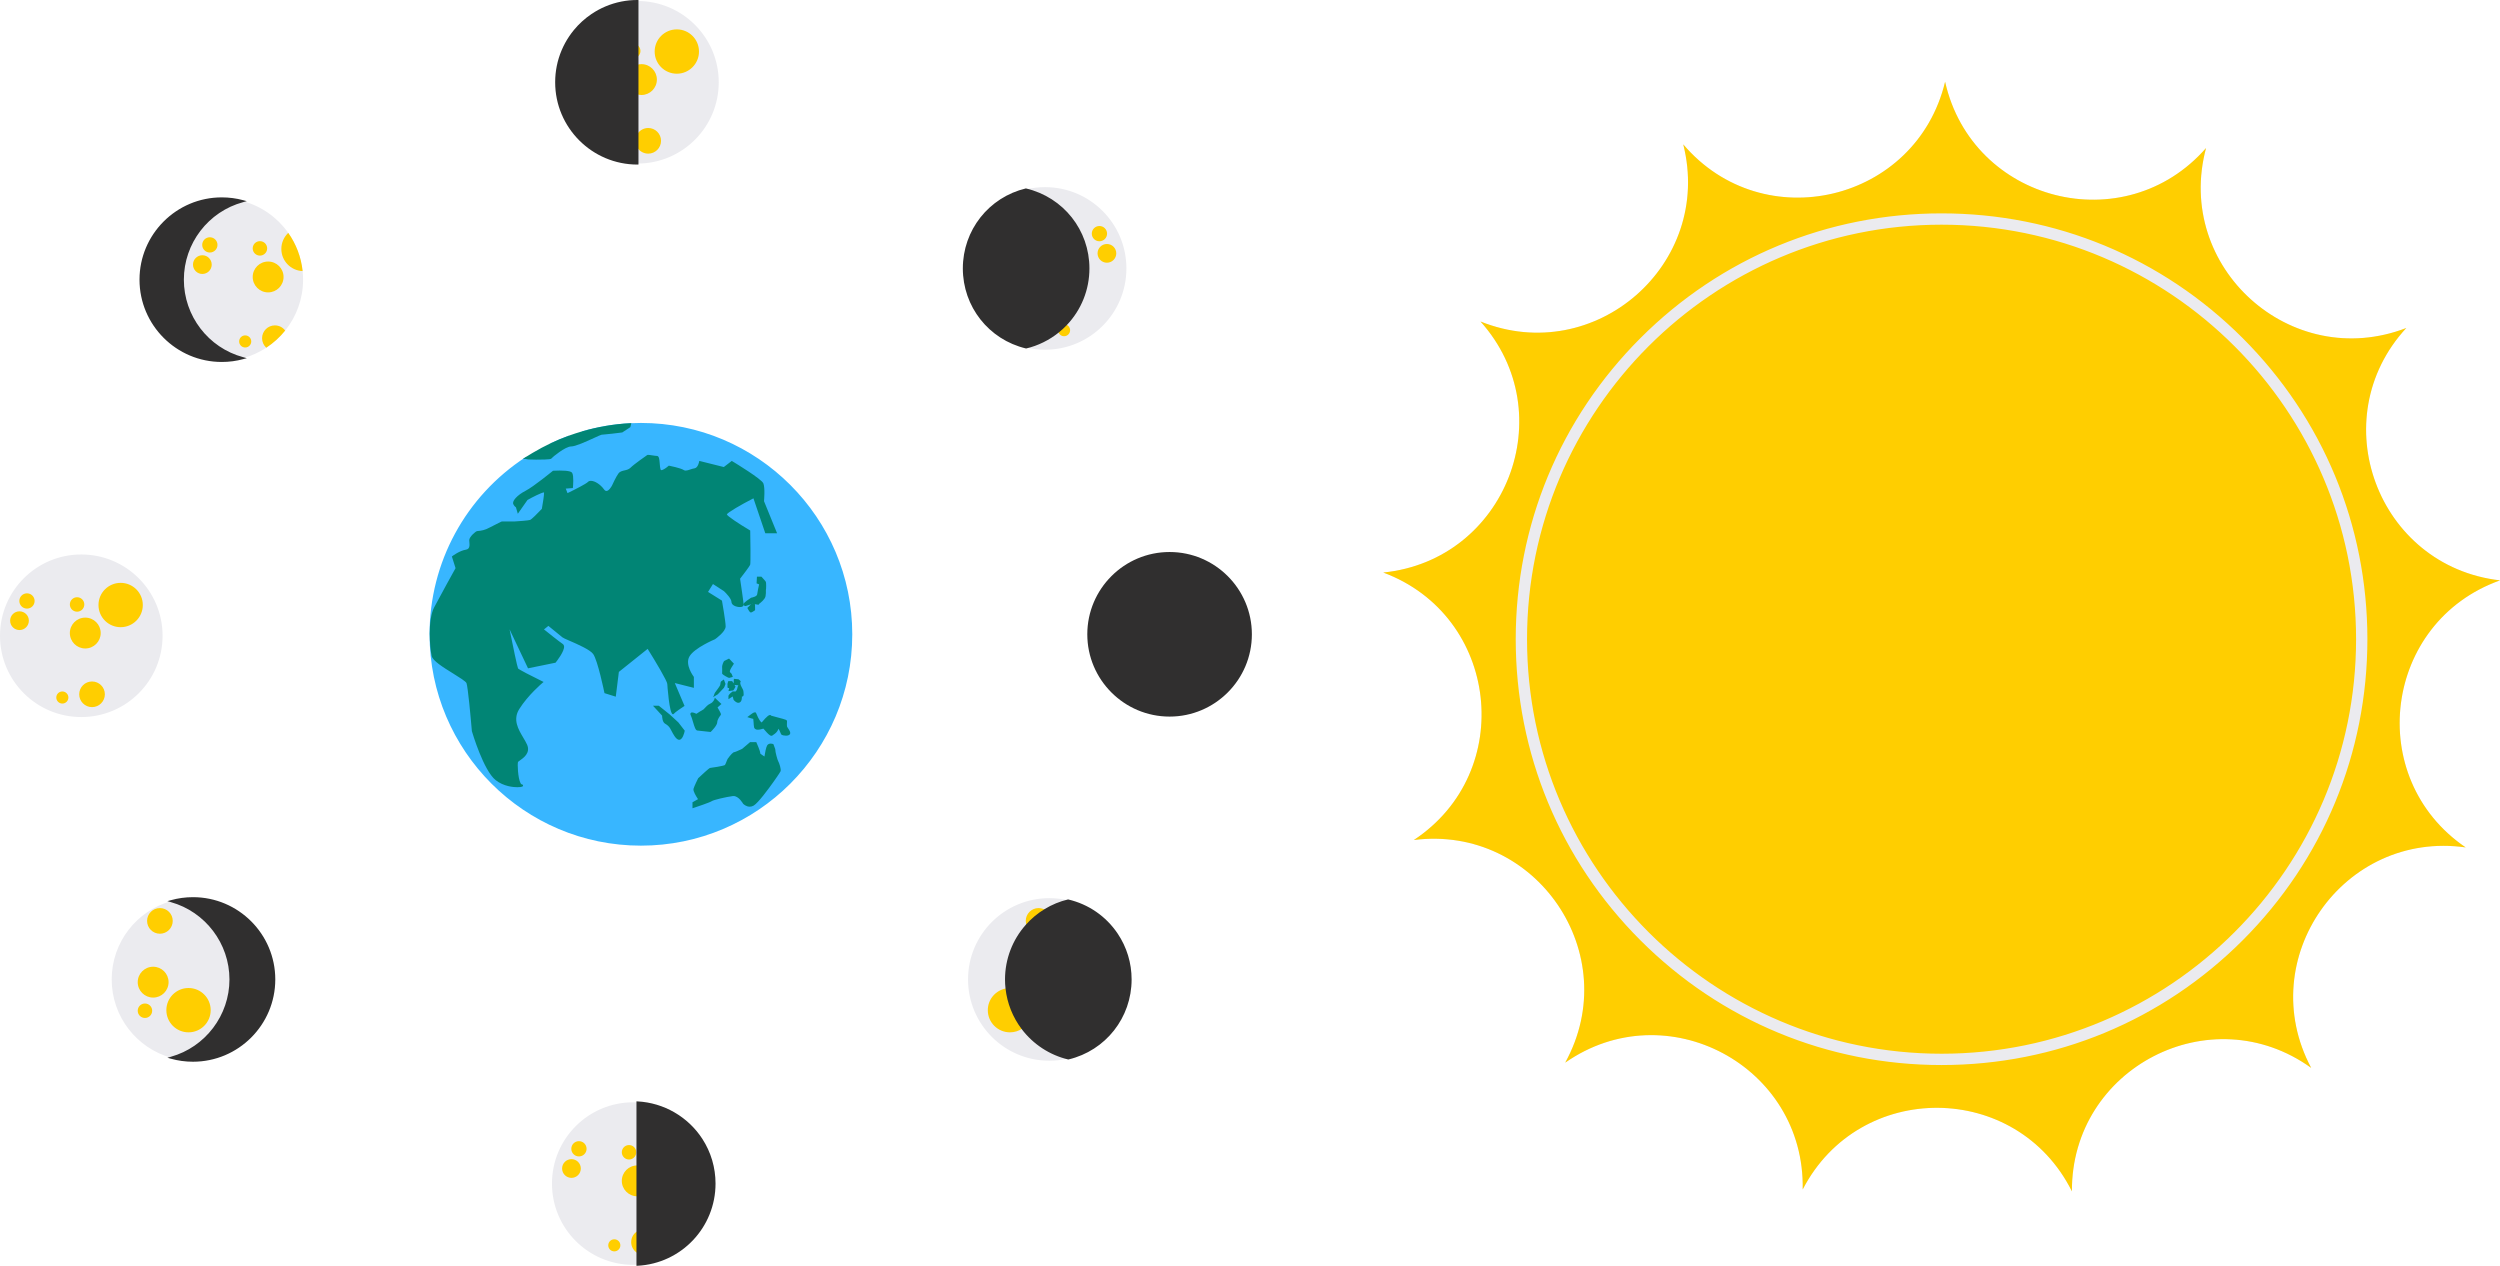 <?xml version="1.0" encoding="UTF-8" standalone="no"?><svg xmlns="http://www.w3.org/2000/svg" xmlns:xlink="http://www.w3.org/1999/xlink" fill="#000000" height="253.2" preserveAspectRatio="xMidYMid meet" version="1" viewBox="0.0 -0.2 500.0 253.2" width="500" zoomAndPan="magnify"><g id="change1_1"><path d="M54.855,195.687c0,8.981-7.28,16.258-16.258,16.258c-1.519,0-2.989-0.207-4.382-0.599 c-6.851-1.914-11.876-8.198-11.876-15.659c0-7.459,5.025-13.746,11.876-15.656c1.394-0.392,2.863-0.599,4.382-0.599 C47.575,179.432,54.855,186.709,54.855,195.687z M500,115.876c-24.543-2.827-35.492-32.322-18.74-50.479v-0 c-23.045,8.902-46.447-12.126-40.052-35.988c-16.269,18.592-46.762,10.848-52.189-13.253v-0l-0,0 c-5.765,24.023-36.364,31.337-52.37,12.518h-0c6.059,23.95-17.636,44.647-40.554,35.422 c16.496,18.391,5.133,47.729-19.447,50.211c23.153,8.618,26.726,39.876,6.115,53.497 c24.506-3.128,42.196,22.889,30.276,44.528v0c20.245-14.159,47.999,0.658,47.501,25.358 c11.347-21.945,42.807-21.724,53.844,0.378c-0.152-24.704,27.808-39.129,47.852-24.688h0 c-11.615-21.804,6.439-47.57,30.898-44.098C472.717,155.373,476.728,124.168,500,115.876z M111.319,17.918 c-0.056-0.547-0.084-1.101-0.084-1.663v-0c0-2.244,0.455-4.383,1.278-6.327 c0.206-0.486,0.434-0.96,0.684-1.421c0.5-0.921,1.088-1.789,1.75-2.592c0.994-1.204,2.158-2.263,3.455-3.139 c0.865-0.584,1.789-1.087,2.762-1.499C123.109,0.455,125.248,0,127.493,0c8.978,0,16.255,7.277,16.255,16.255 c0,8.981-7.278,16.258-16.255,16.258c-0.545,0-1.082-0.029-1.613-0.081c-0.177-0.018-0.349-0.052-0.525-0.075 c-0.35-0.046-0.7-0.091-1.043-0.159c-0.205-0.041-0.403-0.097-0.605-0.146 c-0.305-0.073-0.611-0.144-0.91-0.234c-0.211-0.064-0.415-0.141-0.623-0.213 c-0.28-0.097-0.56-0.193-0.833-0.305c-0.208-0.085-0.41-0.182-0.615-0.276 c-0.261-0.12-0.521-0.24-0.774-0.373c-0.201-0.106-0.397-0.22-0.593-0.334c-0.244-0.141-0.485-0.284-0.721-0.438 c-0.192-0.125-0.378-0.256-0.563-0.388c-0.227-0.162-0.451-0.327-0.669-0.5c-0.179-0.142-0.353-0.288-0.526-0.437 c-0.21-0.182-0.415-0.368-0.616-0.56c-0.165-0.158-0.327-0.318-0.485-0.482c-0.193-0.2-0.378-0.406-0.56-0.616 c-0.149-0.172-0.297-0.344-0.439-0.522c-0.175-0.219-0.34-0.445-0.503-0.673c-0.132-0.184-0.264-0.366-0.388-0.556 c-0.156-0.238-0.3-0.484-0.444-0.73c-0.112-0.193-0.227-0.383-0.331-0.58c-0.137-0.26-0.26-0.527-0.383-0.795 c-0.09-0.197-0.186-0.39-0.269-0.591c-0.118-0.286-0.218-0.581-0.32-0.875 c-0.057-0.163-0.126-0.32-0.178-0.486c0.051,0.165,0.121,0.322,0.178,0.485c-0.067-0.193-0.142-0.381-0.201-0.577 c0.009,0.03,0.014,0.062,0.024,0.092c-0.009-0.03-0.015-0.062-0.024-0.092c-0.101-0.331-0.18-0.671-0.26-1.011 c-0.04-0.169-0.09-0.333-0.124-0.503C111.454,18.97,111.373,18.448,111.319,17.918z M114.277,25.702 c-0.131-0.183-0.263-0.366-0.387-0.554C114.014,25.337,114.146,25.519,114.277,25.702z M116.265,27.996 c-0.164-0.157-0.326-0.317-0.484-0.481C115.939,27.679,116.1,27.839,116.265,27.996z M117.407,28.993 c-0.178-0.141-0.352-0.287-0.524-0.435C117.054,28.706,117.228,28.852,117.407,28.993z M119.951,30.652 c-0.2-0.105-0.394-0.219-0.589-0.331C119.558,30.434,119.752,30.547,119.951,30.652z M122.795,31.818 c-0.209-0.063-0.411-0.14-0.616-0.211C122.384,31.679,122.586,31.755,122.795,31.818z M124.31,32.198 c-0.202-0.04-0.398-0.096-0.597-0.143C123.913,32.102,124.109,32.158,124.31,32.198z M125.879,32.432 c-0.173-0.017-0.34-0.051-0.511-0.073C125.539,32.382,125.706,32.415,125.879,32.432z M120.731,31.027 c0.202,0.093,0.403,0.189,0.609,0.273C121.133,31.216,120.933,31.12,120.731,31.027z M118.078,29.495 c0.185,0.132,0.37,0.262,0.56,0.386C118.448,29.757,118.263,29.627,118.078,29.495z M114.781,26.376 c0.142,0.178,0.289,0.349,0.438,0.521C115.07,26.726,114.923,26.554,114.781,26.376z M113.116,23.837 c0.104,0.197,0.218,0.387,0.33,0.579C113.334,24.224,113.22,24.034,113.116,23.837z M112.464,22.452 c0.083,0.2,0.178,0.393,0.268,0.589C112.642,22.845,112.546,22.652,112.464,22.452z M111.558,19.485 c0.034,0.17,0.085,0.334,0.124,0.502C111.642,19.818,111.592,19.655,111.558,19.485z M32.515,126.952 c0-8.979-7.279-16.258-16.258-16.258C7.279,110.695,0,117.973,0,126.952s7.279,16.258,16.258,16.258 C25.236,143.21,32.515,135.931,32.515,126.952z M233.917,110.402c-8.979,0-16.258,7.279-16.258,16.258 s7.279,16.258,16.258,16.258s16.258-7.279,16.258-16.258S242.896,110.402,233.917,110.402z M127.493,220.28v0 c-0.278-0.015-0.561-0.021-0.844-0.021c-8.978,0-16.255,7.277-16.255,16.255c0,8.981,7.277,16.258,16.255,16.258 c0.283,0,0.567-0.006,0.844-0.021c8.589-0.441,15.414-7.54,15.414-16.238c0-3.26-0.96-6.297-2.612-8.841 C137.541,223.433,132.862,220.556,127.493,220.28z M205.225,69.295c1.218,0.292,2.489,0.447,3.798,0.447 c8.981,0,16.258-7.277,16.258-16.258c0-8.978-7.277-16.255-16.258-16.255c-1.309,0-2.58,0.155-3.798,0.447 c-7.146,1.709-12.457,8.139-12.457,15.808C192.767,61.156,198.079,67.586,205.225,69.295z M60.525,54.015 c-0.298-2.825-1.318-5.434-2.875-7.64l-0,0c-2.156-3.059-5.343-5.341-9.057-6.34 c-1.35-0.365-2.77-0.558-4.236-0.558c-8.978,0-16.255,7.28-16.255,16.258S35.379,71.994,44.357,71.994 c1.467,0,2.886-0.193,4.236-0.558c1.677-0.45,3.246-1.163,4.663-2.095c1.435-0.938,2.711-2.098,3.78-3.43 c2.241-2.787,3.579-6.325,3.579-10.176c0-0.582-0.029-1.154-0.09-1.721C60.525,54.015,60.525,54.015,60.525,54.015 z M213.664,179.879c-0,0-0,0-0,0c-1.218-0.292-2.489-0.447-3.798-0.447 c-8.978,0-16.258,7.277-16.258,16.255c0,8.981,7.28,16.258,16.258,16.258c1.309,0,2.58-0.155,3.798-0.447 c7.146-1.709,12.46-8.139,12.46-15.811c0-3.355-1.017-6.473-2.76-9.063 C221.124,183.295,217.684,180.84,213.664,179.879z M128.182,84.59c-0.728,0-1.451,0.019-2.171,0.055 c-3.295,0.168-6.482,0.736-9.535,1.619c-0.894,0.259-1.776,0.546-2.644,0.861 c-1.24,0.45-2.453,0.957-3.635,1.516c-1.182,0.56-2.334,1.173-3.453,1.838c-0.502,0.298-1.008,0.59-1.496,0.908 l-0,0c-11.519,7.503-19.135,20.499-19.135,35.273c0,23.234,18.836,42.069,42.07,42.069 c23.234,0,42.069-18.835,42.069-42.069C170.251,103.427,151.416,84.59,128.182,84.59z" fill="#ebebef"/></g><g id="change2_1"><path d="M471.216,127.641c0,45.714-37.191,82.905-82.904,82.905s-82.905-37.191-82.905-82.905 c0-45.714,37.191-82.904,82.905-82.904C434.026,44.737,471.216,81.927,471.216,127.641z M493.134,169.282 c-24.46-3.472-42.513,22.294-30.898,44.098h-0c-20.044-14.442-48.004-0.017-47.852,24.688 c-11.037-22.102-42.498-22.323-53.844-0.378c0.499-24.7-27.256-39.516-47.501-25.358v-0 c11.92-21.639-5.769-47.656-30.276-44.528c20.611-13.621,17.038-44.879-6.115-53.497 c24.58-2.482,35.943-31.82,19.447-50.211c22.918,9.225,46.613-11.472,40.554-35.422h0 c16.006,18.819,46.605,11.505,52.37-12.518l0-0v0c5.427,24.102,35.92,31.845,52.189,13.253 c-6.395,23.863,17.007,44.89,40.052,35.988v0c-16.752,18.157-5.803,47.652,18.74,50.479 C476.728,124.168,472.717,155.373,493.134,169.282z M473.478,127.641c0-22.749-8.859-44.136-24.945-60.221 s-37.473-24.945-60.221-24.945s-44.136,8.859-60.222,24.945c-16.086,16.086-24.945,37.473-24.945,60.221 s8.859,44.136,24.945,60.222c16.086,16.085,37.473,24.945,60.222,24.945c22.749,0,44.136-8.859,60.221-24.945 C464.619,171.777,473.478,150.39,473.478,127.641z M135.365,14.542c2.448,0,4.433-1.985,4.433-4.433 s-1.985-4.433-4.433-4.433s-4.433,1.985-4.433,4.433S132.917,14.542,135.365,14.542z M128.29,18.799 c1.704,0,3.086-1.381,3.086-3.086c0-1.704-1.381-3.086-3.086-3.086c-0.277,0-0.541,0.048-0.796,0.117v5.938 C127.749,18.75,128.012,18.799,128.29,18.799z M129.642,30.529c1.417,0,2.565-1.149,2.565-2.565 c0-1.417-1.149-2.565-2.565-2.565c-0.902,0-1.692,0.468-2.149,1.171v2.788 C127.951,30.062,128.74,30.529,129.642,30.529z M128.096,9.997c0-0.483-0.239-0.908-0.603-1.171v2.342 C127.857,10.905,128.096,10.48,128.096,9.997z M124.362,235.973c0,1.704,1.381,3.086,3.086,3.086 c0.016,0,0.03-0.004,0.045-0.005v-6.162c-0.015-0-0.03-0.005-0.045-0.005 C125.744,232.887,124.362,234.269,124.362,235.973z M126.235,248.224c0,0.937,0.508,1.748,1.258,2.196v-4.392 C126.743,246.476,126.235,247.287,126.235,248.224z M125.808,231.703c0.799,0,1.446-0.647,1.446-1.446 s-0.647-1.446-1.446-1.446c-0.799,0-1.446,0.647-1.446,1.446S125.01,231.703,125.808,231.703z M114.292,231.629 c-1.034,0-1.873,0.839-1.873,1.873s0.839,1.873,1.873,1.873s1.873-0.839,1.873-1.873S115.326,231.629,114.292,231.629z M115.789,228.031c-0.844,0-1.527,0.684-1.527,1.527s0.684,1.527,1.527,1.527s1.527-0.684,1.527-1.527 S116.633,228.031,115.789,228.031z M122.861,247.657c-0.668,0-1.21,0.542-1.21,1.21s0.542,1.21,1.21,1.21 c0.669,0,1.21-0.542,1.21-1.21S123.53,247.657,122.861,247.657z M24.13,116.372 c-2.448,0-4.433,1.985-4.433,4.433s1.985,4.433,4.433,4.433c2.448,0,4.433-1.985,4.433-4.433 S26.578,116.372,24.13,116.372z M20.141,126.409c0-1.704-1.381-3.086-3.086-3.086c-1.704,0-3.086,1.381-3.086,3.086 s1.381,3.086,3.086,3.086C18.759,129.495,20.141,128.113,20.141,126.409z M18.408,136.095 c-1.417,0-2.565,1.148-2.565,2.565c0,1.417,1.148,2.565,2.565,2.565c1.417,0,2.565-1.149,2.565-2.565 C20.973,137.243,19.824,136.095,18.408,136.095z M15.416,122.139c0.799,0,1.446-0.647,1.446-1.446 s-0.647-1.446-1.446-1.446s-1.446,0.647-1.446,1.446S14.617,122.139,15.416,122.139z M3.899,122.065 c-1.034,0-1.873,0.839-1.873,1.873s0.839,1.873,1.873,1.873s1.873-0.839,1.873-1.873S4.934,122.065,3.899,122.065z M5.396,118.467c-0.844,0-1.527,0.684-1.527,1.527s0.684,1.527,1.527,1.527s1.527-0.684,1.527-1.527 S6.24,118.467,5.396,118.467z M12.468,138.093c-0.668,0-1.21,0.542-1.21,1.21s0.542,1.21,1.21,1.21 c0.669,0,1.21-0.542,1.21-1.21S13.137,138.093,12.468,138.093z M219.51,50.471c0,1.034,0.839,1.873,1.873,1.873 s1.873-0.839,1.873-1.873s-0.839-1.873-1.873-1.873S219.51,49.437,219.51,50.471z M219.885,48.055 c0.844,0,1.527-0.684,1.527-1.527c0-0.844-0.684-1.527-1.527-1.527s-1.527,0.684-1.527,1.527 C218.358,47.371,219.042,48.055,219.885,48.055z M212.813,67.047c0.668,0,1.21-0.542,1.21-1.21 c0-0.534-0.352-0.974-0.832-1.134c-0.48,0.505-0.99,0.978-1.532,1.415 C211.789,66.647,212.244,67.047,212.813,67.047z M37.705,197.402c-2.448,0-4.433,1.985-4.433,4.433 s1.985,4.433,4.433,4.433c2.448,0,4.433-1.985,4.433-4.433S40.153,197.402,37.705,197.402z M30.63,193.145 c-1.704,0-3.086,1.381-3.086,3.086s1.381,3.086,3.086,3.086c1.704,0,3.086-1.381,3.086-3.086 S32.334,193.145,30.63,193.145z M31.982,186.545c1.417,0,2.565-1.149,2.565-2.565c0-1.417-1.149-2.565-2.565-2.565 c-1.417,0-2.565,1.148-2.565,2.565C29.417,185.397,30.566,186.545,31.982,186.545z M28.99,200.501 c-0.799,0-1.446,0.647-1.446,1.446s0.647,1.446,1.446,1.446s1.446-0.647,1.446-1.446S29.789,200.501,28.99,200.501 z M197.561,201.835c0,2.448,1.985,4.433,4.433,4.433c0.928,0,1.789-0.288,2.501-0.776 c-1.728-2.28-2.865-5.027-3.192-8.02C199.185,197.806,197.561,199.624,197.561,201.835z M205.151,183.98 c0,0.317,0.065,0.618,0.171,0.898c1.072-1.207,2.323-2.249,3.708-3.091c-0.385-0.232-0.832-0.373-1.314-0.373 C206.299,181.415,205.151,182.563,205.151,183.98z M60.525,54.015L60.525,54.015 c-0.298-2.825-1.318-5.434-2.875-7.64l-0,0c-0.85,0.806-1.382,1.949-1.382,3.214 C56.268,51.978,58.158,53.924,60.525,54.015z M53.626,52.107c-1.704,0-3.086,1.381-3.086,3.086 c0,1.704,1.381,3.086,3.086,3.086c1.704,0,3.086-1.381,3.086-3.086C56.712,53.488,55.33,52.107,53.626,52.107z M54.98,64.877c-1.417,0-2.565,1.151-2.565,2.568c0,0.751,0.324,1.429,0.841,1.896 c1.435-0.938,2.711-2.098,3.78-3.43C56.569,65.283,55.821,64.877,54.98,64.877z M51.987,50.923 c0.799,0,1.446-0.647,1.446-1.446s-0.647-1.446-1.446-1.446c-0.799,0-1.446,0.647-1.446,1.446 S51.188,50.923,51.987,50.923z M40.47,50.848c-1.034,0-1.873,0.839-1.873,1.873s0.839,1.873,1.873,1.873 s1.873-0.839,1.873-1.873S41.505,50.848,40.47,50.848z M41.968,47.251c-0.844,0-1.527,0.684-1.527,1.527 s0.684,1.527,1.527,1.527c0.844,0,1.527-0.684,1.527-1.527S42.811,47.251,41.968,47.251z M49.039,66.877 c-0.668,0-1.21,0.542-1.21,1.21c0,0.668,0.542,1.21,1.21,1.21c0.669,0,1.21-0.542,1.21-1.21 C50.25,67.419,49.708,66.877,49.039,66.877z" fill="#ffce00"/></g><g id="change3_1"><path d="M127.293,220.069l0.21,0.011c5.247,0.271,10.091,3.068,12.96,7.484 c1.73,2.665,2.644,5.76,2.644,8.951c0,8.769-6.854,15.988-15.604,16.438l-0.21,0.011V220.069z M38.597,212.145 c-1.513,0-3.005-0.204-4.436-0.606l-0.687-0.193l0.688-0.191c6.906-1.93,11.729-8.29,11.729-15.467 c0-7.179-4.823-13.538-11.729-15.465l-0.688-0.191l0.688-0.193c1.431-0.402,2.924-0.606,4.436-0.606 c9.075,0,16.459,7.382,16.459,16.456C55.055,204.763,47.672,212.145,38.597,212.145z M213.617,211.692 c-3.688-0.882-6.983-3.04-9.281-6.077c-1.794-2.366-2.911-5.174-3.233-8.122c-0.067-0.6-0.1-1.201-0.1-1.806 c0-4.04,1.478-7.923,4.161-10.935c1.092-1.23,2.355-2.282,3.761-3.136c1.464-0.891,3.04-1.539,4.691-1.933 c4.108,0.96,7.595,3.385,9.913,6.828c1.828,2.716,2.794,5.889,2.794,9.175c0,7.647-5.187,14.229-12.614,16.005 l-0.046,0.012L213.617,211.692z M233.917,143.118c-9.075,0-16.457-7.383-16.457-16.458 c0-9.075,7.383-16.458,16.457-16.458s16.458,7.383,16.458,16.458C250.375,135.735,242.992,143.118,233.917,143.118z M44.357,72.194c-9.074,0-16.456-7.383-16.456-16.459s7.382-16.459,16.456-16.459c1.461,0,2.904,0.19,4.289,0.565 l0.715,0.193l-0.716,0.193c-6.991,1.881-11.873,8.258-11.873,15.507s4.882,13.626,11.873,15.507l0.716,0.193 l-0.716,0.193C47.26,72.004,45.817,72.194,44.357,72.194z M205.178,69.489 c-7.425-1.775-12.611-8.357-12.611-16.005c0-7.646,5.186-14.227,12.611-16.003c7.52,1.776,12.707,8.356,12.707,16.003 c0,4.245-1.612,8.275-4.54,11.348c-0.5,0.524-1.022,1.007-1.56,1.441c-1.914,1.548-4.16,2.655-6.514,3.216 l-0.046,0.011L205.178,69.489z M127.493,32.714c-9.075,0-16.459-7.383-16.459-16.459 c0-2.222,0.435-4.377,1.294-6.406c0.207-0.489,0.44-0.973,0.693-1.438c0.503-0.925,1.099-1.808,1.772-2.623 c1.009-1.223,2.186-2.292,3.498-3.177c0.88-0.595,1.82-1.105,2.796-1.518c2.03-0.858,4.186-1.294,6.407-1.294 h0.2v32.914H127.493z" fill="#302f2f"/></g><g id="change4_1"><path d="M128.183,168.93c-23.308,0-42.271-18.962-42.271-42.269c0-14.349,7.188-27.598,19.227-35.44 l0.05-0.033h0.26l0.006,0.074c0.19,0.031,0.704,0.069,1.774,0.069c1.328,0,2.541-0.058,2.772-0.11 c0.464-0.513,2.968-2.526,4.22-2.526c0.787,0,2.971-1,4.415-1.663c1.122-0.514,1.498-0.681,1.659-0.681 c0.297,0,3.009-0.307,4.028-0.426l1.394-0.938l0.033-0.127c-3.067,0.177-6.167,0.714-9.217,1.597l-0.111-0.384 c3.171-0.917,6.394-1.465,9.58-1.627c0.724-0.036,1.451-0.055,2.182-0.055c23.307,0,42.269,18.962,42.269,42.27 C170.452,149.968,151.49,168.93,128.183,168.93z M138.894,160.898c1.252-0.417,2.985-1.025,3.243-1.206 c0.456-0.318,3.13-0.919,4.367-1.073c0.064-0.008,0.127-0.012,0.19-0.012c1.288,0,2.195,1.615,2.248,1.711 c0,0,0,0,0.001,0c0.01,0,0.445,0.42,1,0.42c0.206,0,0.408-0.059,0.601-0.175 c0.691-0.414,2.373-2.581,3.716-4.471c0.484-0.678,1.387-1.977,1.48-2.191c0.068-0.185-0.222-1.287-0.426-1.613 c-0.208-0.333-0.682-2.155-0.625-2.408c0.001-0.091-0.154-0.54-0.312-0.931c-0.058-0.015-0.142-0.03-0.231-0.03 c-0.261,0-0.344,0.13-0.371,0.173c-0.187,0.293-0.424,1.603-0.53,2.358l-0.042,0.294l-0.256-0.148 c-1.239-0.714-1.287-0.941-1.302-1.017l-0.018-0.088l0.06-0.108c-0.019-0.102-0.357-0.985-0.69-1.758h-0.835 l-1.502,1.272c-0.475,0.237-1.512,0.727-1.782,0.727c-0.126,0.051-0.643,0.66-1.03,1.196 c-0.029,0.047-0.078,0.183-0.139,0.345c-0.157,0.414-0.288,0.744-0.422,0.905 c-0.287,0.345-3.206,0.712-3.232,0.712c-0.081,0.068-1.163,1.036-2.103,1.904 c-0.176,0.383-0.767,1.605-0.861,1.981c-0.06,0.241,0.457,1.182,0.97,1.915l0.126,0.18l-1.289,0.731V160.898z M91.545,113.472l-0.042,0.075c-0.03,0.054-3.011,5.423-4.314,7.91c-1.272,2.427-0.84,7.816-0.462,9.455 c0.188,0.815,2.366,2.166,4.116,3.252c1.695,1.052,2.662,1.669,2.831,2.119c0.365,0.974,1.062,9.318,1.091,9.673 c0.015,0.037,2.281,7.69,4.603,9.547c1.509,1.208,3.373,1.339,4.105,1.339c0.162,0,0.301-0.007,0.415-0.016 c-0.072-0.087-0.136-0.196-0.196-0.331c-0.51-1.142-0.672-4.164-0.419-4.544c0.074-0.11,0.228-0.217,0.462-0.379 c0.714-0.493,1.91-1.318,1.319-2.668c-0.185-0.422-0.458-0.881-0.746-1.367c-1.005-1.694-2.256-3.803-0.799-6.134 c1.498-2.397,3.762-4.484,4.486-5.123c-1.335-0.654-4.49-2.225-4.723-2.573c-0.243-0.365-1.645-7.399-2.068-9.546 l0.377-0.124l4.25,8.971l5.051-1.033c0.5-0.634,1.631-2.233,1.53-2.889c-0.015-0.099-0.057-0.138-0.091-0.161 c-0.837-0.558-3.844-2.985-3.972-3.088l-0.194-0.156l1.519-1.215l0.125,0.101c0.103,0.084,2.538,2.045,2.95,2.403 c0.104,0.09,0.733,0.364,1.342,0.627c1.658,0.72,4.163,1.807,4.858,2.764c0.914,1.256,2.101,6.849,2.289,7.757 l1.577,0.492l0.58-4.64l6.234-4.987l0.12,0.19c0.685,1.09,4.107,6.567,4.107,7.422 c0,0.877,0.457,4.706,0.751,5.551c0.442-0.413,1.415-1.062,1.797-1.31l-2.13-5.013l4.099,1.035v-1.544 c-0.29-0.396-1.868-2.695-0.81-4.457c1.101-1.835,5.082-3.49,5.252-3.56c0.504-0.363,1.915-1.513,1.915-2.214 c0-0.855-0.597-4.317-0.701-4.914l-2.972-1.857l1.413-2.261l2.569,1.67c0.193,0.174,1.65,1.545,1.65,2.446 c0,0.222,0.252,0.377,0.402,0.449c0.251,0.121,0.588,0.195,0.881,0.195c0.245,0,0.347-0.052,0.364-0.07 c-0.009-0.355-0.526-3.891-0.726-5.221l-0.013-0.085l0.052-0.068c0.919-1.187,1.936-2.553,2.01-2.746 c0.073-0.297,0.033-4.09-0.011-6.49c-1.792-1.06-4.679-2.863-4.679-3.473c0-0.628,3.6-2.56,5.745-3.656 l0.206-0.105l2.427,7.158h1.478l-2.407-5.96c0.052-0.812,0.16-2.823-0.118-3.474 c-0.239-0.558-3.707-2.812-5.918-4.153l-1.527,1.174l-4.694-1.173c-0.113,0.409-0.441,1.286-1.198,1.394 c-0.27,0.039-0.548,0.133-0.818,0.225c-0.353,0.12-0.687,0.233-1.01,0.233c-0.226,0-0.418-0.055-0.589-0.169 c-0.442-0.294-1.993-0.653-2.669-0.79c-0.26,0.224-1.055,0.866-1.597,0.866c-0.256,0-0.443-0.134-0.528-0.376 c-0.123-0.352-0.165-0.858-0.205-1.348c-0.034-0.411-0.085-1.032-0.194-1.125c-0.012,0.001-0.025,0.001-0.04,0.001 c-0.198,0-0.552-0.055-0.895-0.108c-0.32-0.05-0.628-0.099-0.782-0.099c-0.217,0.137-2.59,1.794-3.271,2.475 c-0.405,0.404-0.924,0.522-1.382,0.626c-0.411,0.093-0.765,0.174-0.958,0.431c-0.461,0.615-1.249,2.344-1.257,2.361 c-0.07,0.142-0.683,1.333-1.481,1.333c-0.303,0-0.578-0.168-0.817-0.498c-0.692-0.959-1.706-1.532-2.285-1.532 c-0.15,0-0.261,0.038-0.329,0.111c-0.491,0.532-3.981,2.213-4.377,2.403l-0.196,0.094l-0.693-1.812l1.616-0.127 c0.065-0.826,0.087-2.09-0.109-2.433c-0.007-0.012-0.19-0.293-2.165-0.293c-0.545,0-1.016,0.022-1.182,0.031 c-0.478,0.392-3.905,3.181-5.461,3.979c-1.706,0.874-2.372,1.907-2.268,2.137c0.166,0.363,0.418,0.498,0.428,0.504 l0.076,0.04l0.19,0.645l1.519-2.141c0.352-0.22,2.891-1.639,3.61-1.639c0.267,0,0.331,0.174,0.344,0.228 c0.124,0.496-0.342,3.088-0.437,3.602l-0.011,0.057l-0.039,0.043c-0.34,0.367-2.059,2.205-2.562,2.372 c-0.491,0.164-3.004,0.313-3.289,0.33l-2.424,0.001c-0.128,0.048-0.677,0.33-1.163,0.581 c-0.685,0.353-1.462,0.753-1.863,0.922c-0.805,0.339-1.806,0.416-1.956,0.416c-0.184,0.082-1.199,1.033-1.199,1.398 c0,0.083,0.011,0.19,0.023,0.31c0.064,0.632,0.184,1.809-1.031,2.005c-0.975,0.157-2.051,0.874-2.396,1.119 L91.545,113.472z M131.518,141.35c1.3,1.4,1.301,1.407,1.301,1.499c0,0.427,0.103,1.164,0.381,1.326 c0.514,0.3,0.813,0.565,1.102,0.978c0.078,0.111,0.187,0.317,0.316,0.565c0.295,0.566,0.79,1.515,1.179,1.636 c0.002,0,0.002,0.001,0.004,0.001c0.274,0,0.573-0.667,0.721-1.319l-1.143-1.485l-1.695-1.554l-2.054-1.647H131.518z M152.724,145.106c0.13,0,0.199,0.08,0.533,0.467c0.229,0.264,0.836,0.965,1.027,0.983 c0.023-0.038,0.105-0.093,0.193-0.152c0.321-0.216,0.684-0.46,0.854-0.998c0.088-0.277,0.237-0.336,0.346-0.336 c0.297,0,0.495,0.428,0.764,1.08c0.054,0.131,0.096,0.237,0.123,0.279c0.037,0.021,0.315,0.101,0.633,0.101 c0.288,0,0.414-0.065,0.443-0.104c0.069-0.093-0.248-0.579-0.352-0.739c-0.164-0.252-0.266-0.413-0.285-0.551 c-0.032-0.222-0.019-0.6-0.009-0.876l0.004-0.139c-0.23-0.102-0.97-0.293-1.476-0.424 c-1.062-0.273-1.425-0.38-1.572-0.484c-0.185,0.099-0.748,0.631-1.226,1.263 c-0.129,0.171-0.275,0.206-0.376,0.206c-0.424,0-0.911-0.671-1.447-1.995c-0.114,0.051-0.319,0.182-0.491,0.318 l-0.093,0.07c0.211,0.064,0.396,0.112,0.449,0.113c0.282,0,0.303,0.322,0.348,1.029 c0.019,0.308,0.041,0.65,0.089,0.935c0.009,0.057,0.031,0.188,0.368,0.188c0.31,0,0.706-0.117,0.919-0.18 C152.62,145.122,152.674,145.106,152.724,145.106z M138.512,142.697c0.149,0.283,0.296,0.781,0.452,1.308 c0.155,0.527,0.415,1.41,0.575,1.51c0.328,0.029,2.021,0.216,2.441,0.263c0.44-0.44,1.071-1.193,1.071-1.55 c0-0.613,0.528-1.355,0.726-1.594c-0.052-0.16-0.279-0.557-0.407-0.779c-0.233-0.406-0.279-0.494-0.279-0.585 c0-0.078,0-0.193,0.594-0.69l-0.558-0.531c-0.142,0.256-0.42,0.625-0.914,0.844 c-0.427,0.19-0.751,0.555-0.989,0.821c-0.158,0.178-0.263,0.295-0.377,0.341 c-0.124,0.05-0.919,0.558-1.443,0.901l-0.098,0.065l-0.104-0.054C139.023,142.875,138.708,142.736,138.512,142.697z M147.069,139.597c0.1,0.093,0.395,0.364,0.601,0.364c0.272-0.113,0.314-0.542,0.302-0.779l-0.205-0.287 l0.266-0.288c0.081,0.049,0.231,0.117,0.313,0.117c-0.019-0.469-0.087-0.809-0.136-0.873 c-0.065-0.082-0.194-0.332-0.3-0.557c-0.029,0.15-0.121,0.517-0.188,0.662c-0.075,0.162-0.402,0.543-0.608,0.543 c-0.037,0-0.189-0.004-0.317-0.008L147.069,139.597z M146.667,138.487c-0.113,0.078-0.246,0.18-0.358,0.278 l0.434-0.276C146.715,138.488,146.689,138.487,146.667,138.487z M144.495,136.376 c0.008,0.012-0.017,0.197-0.034,0.32l-0.026,0.182c-0.019,0.118-0.176,0.382-0.375,0.677 c0.206-0.217,0.38-0.402,0.409-0.435c0.028-0.044,0.127-0.296,0.209-0.525l-0.101-0.277 C144.542,136.341,144.512,136.362,144.495,136.376z M146.173,136.913l0.063,0.078c0.051,0.065,0.079,0.1-0.019,0.548 c0.079-0.012,0.158-0.022,0.217-0.03c0.048-0.071,0.133-0.218,0.211-0.362l-0.442-0.726h-0.262 c-0.023,0.075-0.043,0.144-0.052,0.185c0.024,0.081,0.021,0.194,0.011,0.35c0.014-0.005,0.065-0.021,0.065-0.021 l0.111-0.022H146.173z M147.508,136.447c0.074-0.139,0.128-0.235,0.169-0.305 c-0.039-0.032-0.085-0.068-0.13-0.102l-0.405-0.04c0.03,0.051,0.038,0.13-0.021,0.405L147.508,136.447z M144.829,134.39c0.178,0.159,0.92,0.551,1.052,0.601c-0.003-0.01,0.075-0.039,0.159-0.067 c-0.03-0.077-0.06-0.151-0.07-0.174c-0.113-0.064-0.442-0.315-0.399-0.76 c0.036-0.371,0.497-1.102,0.703-1.412l-0.546-0.574c-0.208,0.104-0.595,0.299-0.674,0.327 c-0.028,0.064-0.232,0.652-0.23,0.786C144.833,133.262,144.848,134.092,144.829,134.39z M149.958,121.454 c0.122,0.223,0.254,0.424,0.306,0.462c-0.032-0.031,0.15-0.154,0.237-0.213c0.05-0.034,0.091-0.061,0.126-0.084 c-0.001-0.089-0.025-0.581-0.026-0.666c-0.075,0.013-0.161,0.036-0.213,0.053L149.958,121.454z M152.292,116.433 l-0.04,0.168c-0.003,0.015-0.345,1.462-0.422,2.11c-0.096,0.797-1.338,0.982-1.479,1 c-0.469,0.333-1.104,0.8-1.215,0.95c0.124-0.132,1.293-0.523,1.429-0.523c0.047,0,0.115,0.015,0.389,0.076 c0.153,0.034,0.415,0.093,0.54,0.112c0.033-0.028,0.073-0.06,0.124-0.101c0.301-0.239,1.007-0.798,1.096-1.257 c0.078-0.408,0.069-0.714,0.063-0.938c-0.004-0.158-0.008-0.273,0.023-0.367c0.039-0.146,0.04-1.187,0.001-1.337 c-0.038-0.067-0.382-0.457-0.697-0.797h-0.336l-0.036,0.68L152.292,116.433z M110.111,88.461 c1.185-0.561,2.415-1.074,3.652-1.524l0.137,0.376c-1.226,0.445-2.443,0.953-3.618,1.509L110.111,88.461z" fill="#38b6ff"/></g><g id="change5_1"><path d="M138.494,160.26l1.111-0.63c-0.351-0.521-1.021-1.598-0.905-2.061 c0.124-0.495,0.901-2.054,0.935-2.12c2.219-2.068,2.324-2.068,2.417-2.068c0.264-0.014,2.683-0.394,2.937-0.58 c0.089-0.11,0.242-0.512,0.343-0.778c0.095-0.25,0.143-0.373,0.189-0.438c0.654-0.904,1.11-1.362,1.355-1.362 c0.145-0.009,0.926-0.349,1.565-0.658l1.573-1.34h1.244l0.052,0.12c0.657,1.503,0.762,1.978,0.743,2.162 c0.107,0.117,0.468,0.365,0.838,0.592c0.092-0.594,0.309-1.852,0.545-2.222c0.149-0.234,0.394-0.357,0.709-0.357 c0.235,0,0.429,0.069,0.45,0.077l0.082,0.03l0.033,0.08c0.281,0.676,0.406,1.1,0.37,1.261 c-0.008,0.19,0.398,1.827,0.574,2.107c0.179,0.286,0.623,1.591,0.454,1.984c-0.143,0.334-1.486,2.217-1.5,2.235 c-0.871,1.226-2.947,4.066-3.857,4.612c-0.256,0.153-0.528,0.231-0.807,0.231l0,0c-0.751,0-1.296-0.56-1.319-0.584 c-0.039-0.058-0.867-1.548-1.929-1.548c-0.046,0-0.093,0.003-0.14,0.009c-1.347,0.169-3.851,0.769-4.187,1.005 c-0.412,0.289-3.284,1.238-3.61,1.346l-0.263,0.086V160.26z M103.473,157.241c-0.773,0-2.747-0.139-4.355-1.426 c-2.42-1.935-4.65-9.467-4.744-9.786c-0.255-3.026-0.798-8.867-1.075-9.605 c-0.129-0.345-1.478-1.182-2.667-1.92c-2.001-1.242-4.07-2.525-4.295-3.502c-0.388-1.679-0.822-7.212,0.497-9.73 c1.221-2.33,3.91-7.18,4.277-7.843l-0.736-2.33l0.111-0.085c0.057-0.044,1.414-1.072,2.688-1.277 c0.779-0.126,0.776-0.786,0.697-1.57c-0.014-0.137-0.026-0.257-0.026-0.351c0-0.618,1.3-1.799,1.599-1.799 c0.117,0,1.059-0.071,1.801-0.384c0.386-0.163,1.156-0.559,1.835-0.909c1.131-0.583,1.228-0.625,1.32-0.625h2.438 c1.086-0.063,2.841-0.198,3.174-0.31c0.292-0.097,1.539-1.342,2.356-2.221c0.199-1.088,0.472-2.818,0.442-3.295 c-0.558,0.06-2.304,0.954-3.316,1.524l-1.933,2.756l-0.374-1.282c-0.124-0.085-0.366-0.283-0.531-0.646 c-0.285-0.628,0.814-1.821,2.449-2.659c1.601-0.82,5.402-3.942,5.44-3.973l0.05-0.042l0.065-0.004 c0,0,0.576-0.035,1.27-0.035c1.977,0,2.381,0.265,2.513,0.495c0.341,0.597,0.167,2.608,0.145,2.836l-0.016,0.168 l-1.42,0.112l0.347,0.907c1.529-0.739,3.741-1.874,4.06-2.22c0.145-0.157,0.36-0.24,0.623-0.24 c0.789,0,1.91,0.73,2.609,1.697c0.16,0.221,0.326,0.333,0.493,0.333c0.466,0,0.978-0.817,1.12-1.104 c0.03-0.066,0.811-1.78,1.298-2.43c0.281-0.375,0.743-0.479,1.19-0.581c0.425-0.097,0.864-0.196,1.187-0.519 c0.759-0.759,3.323-2.527,3.348-2.543l0.051-0.034l0.155-0.014c0.165,0,0.498,0.05,0.843,0.103 c0.336,0.052,0.717,0.111,0.901,0.111c0.443,0,0.497,0.655,0.565,1.484c0.038,0.464,0.077,0.944,0.184,1.248 c0.028,0.081,0.066,0.107,0.15,0.107c0.351,0,1.048-0.509,1.405-0.83l0.074-0.067l0.098,0.019 c0.093,0.019,2.285,0.453,2.91,0.869c0.103,0.069,0.223,0.102,0.368,0.102c0.257,0,0.56-0.102,0.882-0.211 c0.287-0.098,0.584-0.198,0.89-0.242c0.686-0.098,0.909-1.266,0.911-1.277l0.039-0.209l4.909,1.228l1.591-1.224 l0.117,0.07c0.595,0.359,5.822,3.536,6.196,4.41c0.375,0.875,0.145,3.464,0.135,3.574l2.615,6.418h-2.358 l-2.37-6.991c-2.543,1.308-5.183,2.841-5.324,3.217c0.103,0.335,2.41,1.881,4.582,3.162l0.096,0.057l0.002,0.112 c0.028,1.5,0.11,6.419-0.013,6.749c-0.119,0.316-1.599,2.244-2.016,2.783c0.099,0.665,0.709,4.763,0.709,5.222 c0,0.104-0.055,0.444-0.755,0.444c-0.354,0-0.749-0.088-1.055-0.235c-0.405-0.195-0.629-0.482-0.629-0.809 c0-0.616-1.079-1.748-1.494-2.131l-2.201-1.428l-0.986,1.577l2.784,1.739l0.015,0.088 c0.03,0.167,0.723,4.106,0.723,5.071c0,1.033-1.906,2.408-2.123,2.562c-0.079,0.038-4.067,1.696-5.1,3.417 c-0.996,1.659,0.808,4.04,0.827,4.064l0.041,0.054l0.001,2.192l-3.815-0.963l1.947,4.58l-0.142,0.091 c-0.46,0.296-1.714,1.137-1.993,1.473l-0.06,0.072l-0.137,0.024c-0.717,0-1.117-5.993-1.117-6.054 c0-0.556-2.359-4.519-3.927-7.019l-5.757,4.606l-0.619,4.954l-2.26-0.707l-0.023-0.115 c-0.013-0.065-1.321-6.448-2.244-7.718c-0.631-0.867-3.174-1.972-4.694-2.631 c-0.874-0.379-1.301-0.567-1.445-0.692c-0.353-0.308-2.298-1.878-2.813-2.293l-0.879,0.704 c0.694,0.558,3.047,2.443,3.748,2.911c0.144,0.096,0.236,0.245,0.265,0.432c0.15,0.972-1.473,3.026-1.659,3.257 l-0.045,0.057l-5.5,1.125l-3.691-7.793c0.685,3.42,1.538,7.512,1.698,7.822c0.194,0.226,2.637,1.491,4.833,2.562 l0.278,0.136l-0.238,0.197c-0.028,0.024-2.874,2.413-4.635,5.229c-1.328,2.124-0.195,4.032,0.804,5.717 c0.295,0.497,0.574,0.967,0.768,1.411c0.723,1.651-0.75,2.669-1.458,3.157c-0.144,0.101-0.324,0.225-0.356,0.272 c-0.149,0.317-0.03,3.273,0.502,4.265c0.084,0.155,0.157,0.217,0.199,0.223c0.26,0.037,0.306,0.164,0.299,0.263 C104.599,157.026,104.584,157.241,103.473,157.241z M135.837,147.761c-0.054,0-0.108-0.009-0.161-0.025 c-0.548-0.17-1.048-1.131-1.414-1.833c-0.119-0.228-0.217-0.419-0.289-0.52 c-0.256-0.365-0.511-0.591-0.976-0.861c-0.506-0.295-0.571-1.268-0.579-1.599c-0.189-0.214-0.995-1.085-1.506-1.637 l-0.312-0.336h1.169l2.173,1.743l1.729,1.588l1.278,1.656l-0.019,0.09 C136.873,146.316,136.541,147.761,135.837,147.761L135.837,147.761z M154.283,146.957 c-0.331,0-0.759-0.465-1.328-1.122c-0.096-0.111-0.211-0.244-0.278-0.312c-0.021,0.007-0.046,0.014-0.075,0.022 c-0.248,0.073-0.665,0.196-1.032,0.196c-0.587,0-0.73-0.327-0.762-0.521c-0.05-0.298-0.073-0.656-0.093-0.977 c-0.015-0.231-0.034-0.533-0.063-0.668c-0.231-0.042-0.641-0.174-0.829-0.237l-0.362-0.121l0.705-0.528 c0.157-0.125,0.56-0.424,0.803-0.424h0.135l0.127,0.17c0.536,1.348,0.969,1.848,1.117,1.848 c0.067-0.061,1.164-1.483,1.637-1.483h0.113l0.116,0.127c0.086,0.043,0.85,0.24,1.408,0.385 c1.596,0.411,1.779,0.484,1.779,0.717l-0.007,0.246c-0.009,0.247-0.022,0.62,0.004,0.806 c0.011,0.06,0.134,0.25,0.225,0.389c0.27,0.413,0.575,0.882,0.337,1.198c-0.164,0.219-0.506,0.265-0.763,0.265 l0,0c-0.211,0-0.793-0.048-0.956-0.265c-0.042-0.057-0.082-0.152-0.169-0.363c-0.07-0.171-0.236-0.573-0.359-0.756 c-0.254,0.68-0.69,0.973-1.012,1.19c-0.079,0.053-0.151,0.102-0.213,0.15l-0.055,0.044L154.283,146.957z M142.03,146.185c0,0-2.157-0.239-2.556-0.279c-0.36-0.036-0.564-0.671-0.894-1.788 c-0.143-0.485-0.291-0.987-0.422-1.235c-0.036-0.068-0.145-0.274-0.042-0.445c0.041-0.068,0.128-0.15,0.308-0.15 c0.255,0,0.656,0.176,0.857,0.272c0.341-0.223,1.232-0.801,1.419-0.875c0.035-0.019,0.141-0.14,0.227-0.235 c0.247-0.277,0.619-0.696,1.125-0.921c0.624-0.276,0.818-0.87,0.82-0.876l0.097-0.305l1.322,1.257l-0.178,0.144 c-0.233,0.186-0.502,0.426-0.601,0.54c0.043,0.086,0.131,0.239,0.205,0.368c0.461,0.805,0.561,1.027,0.404,1.191 c-0.136,0.143-0.669,0.879-0.669,1.381c0,0.665-1.131,1.778-1.26,1.902l-0.068,0.065L142.03,146.185z M147.67,140.361c-0.463,0-0.903-0.531-0.951-0.592l-0.18-0.676l-0.85,0.543v-0.685 c0.154-0.386,0.7-0.761,0.809-0.832l0.053-0.036c0,0,0.498,0.016,0.564,0.016 c0.004-0.019,0.195-0.202,0.245-0.31c0.052-0.111,0.15-0.501,0.2-0.719c0.019-0.043,0.075-0.129,0.123-0.201 l-0.79-0.085l0.212,0.349l-0.052,0.101c-0.349,0.667-0.411,0.667-0.523,0.667c-0.07,0.004-0.542,0.077-0.543,0.077 l-0.294,0.046c0,0,0.126-0.531,0.148-0.64c-0.031,0.006-0.088,0.009-0.088,0.009h-0.2l-0.062-0.239l0.008-0.156 c0.004-0.065,0.012-0.19,0.01-0.25l-0.002-0.002c-0.03-0.062-0.059-0.122,0.102-0.589l0.046-0.135h0.774 l0.27,0.442c0.027-0.116,0.052-0.24,0.062-0.309c-0.025-0.061-0.033-0.165-0.002-0.4l0.025-0.191l0.914,0.091 l0.044,0.032c0.377,0.275,0.394,0.347,0.392,0.44l-0.002,0.104l-0.091,0.064c-0.003,0.007-0.01,0.019-0.019,0.036 l0.106,0.471c0.032,0.086,0.326,0.709,0.398,0.8c0.189,0.237,0.204,0.92,0.204,1.124 c0,0.159-0.062,0.251-0.115,0.301c-0.044,0.042-0.122,0.092-0.244,0.098c0.014,0.184,0.04,0.945-0.447,1.181 C147.844,140.342,147.759,140.361,147.67,140.361z M142.854,138.726l-0.026-0.091l0.082-0.054 c0.003-0.025,0.012-0.143,0.012-0.143l0.037-0.048c0.489-0.641,1.041-1.426,1.081-1.58l0.024-0.169 c0.045-0.328,0.072-0.49,0.18-0.577c0.071-0.057,0.322-0.224,0.322-0.224l0.212-0.143l0.324,0.894l-0.023,0.067 c-0.142,0.402-0.243,0.643-0.302,0.714c-0.067,0.082-1.04,1.1-1.235,1.304 c-0.046,0.034-0.208,0.116-0.303,0.169l-0.028,0.06l-0.087,0.012l-0.511,0.324L142.854,138.726z M145.822,135.381 c-0.15,0-1.158-0.559-1.328-0.764l-0.06-0.071l-0.008-0.147c0.02-0.116,0.011-1.062-0.003-1.255 c-0.013-0.173,0.236-1.094,0.489-1.188c0.105-0.038,0.765-0.376,0.765-0.376l0.133-0.068l0.975,1.025l-0.092,0.134 c-0.267,0.386-0.7,1.096-0.725,1.358c-0.019,0.196,0.111,0.324,0.254,0.433l0.037,0.028l0.068,0.082 c0.021,0.042,0.161,0.405,0.161,0.405l0.078,0.201l-0.207,0.061C145.892,135.381,145.853,135.381,145.822,135.381z M150.192,122.297c-0.089,0-0.255,0-0.658-0.786l-0.066-0.131l0.717-0.708c0.089-0.047,0.269-0.107,0.425-0.124 c-0.025-0.005-0.044-0.009-0.057-0.01c-0.097,0.021-1.159,0.369-1.274,0.426 c-0.044,0.03-0.116,0.051-0.19,0.051c-0.117,0-0.221-0.048-0.287-0.133c-0.039-0.05-0.098-0.159-0.056-0.326 c0.018-0.071,0.072-0.289,1.469-1.21c0.362-0.068,1.168-0.267,1.218-0.683c0.065-0.542,0.297-1.579,0.391-1.986 l-0.506-0.203l0.07-1.345h0.89l0.059,0.064c0.352,0.377,0.784,0.856,0.839,0.995 c0.079,0.196,0.067,1.415,0.004,1.603c-0.009,0.03-0.006,0.141-0.003,0.23c0.006,0.228,0.017,0.573-0.07,1.024 c-0.116,0.606-0.875,1.206-1.24,1.496c-0.035,0.028-0.065,0.051-0.088,0.07v0.116l-0.227,0.007 c-0.098,0-0.313-0.045-0.628-0.116c0.009,0.008,0.085,0.096,0.085,0.096l-0.005,0.135 c-0.008,0.052,0.002,0.272,0.01,0.416c0.022,0.441,0.024,0.538-0.056,0.623l-0.06,0.062l-0.09,0.002 c0.035,0.002-0.019,0.04-0.082,0.083C150.482,122.197,150.325,122.297,150.192,122.297z M107.228,91.73 c-1.401,0-1.895-0.049-2.069-0.142h-0.585l0.564-0.368c0.399-0.26,0.811-0.503,1.222-0.746l0.281-0.166 c2.252-1.338,4.648-2.472,7.122-3.371c0.869-0.315,1.763-0.606,2.657-0.865c3.171-0.918,6.394-1.465,9.581-1.627 l0.27-0.014l-0.207,0.804l-1.609,1.055c-0.237,0.049-3.779,0.46-4.161,0.46c-0.123,0.017-0.819,0.335-1.493,0.644 c-1.565,0.717-3.708,1.7-4.582,1.7c-1.148,0-3.737,2.134-3.935,2.396c-0.026,0.087-0.082,0.24-3.056,0.24 C107.228,91.73,107.228,91.73,107.228,91.73z" fill="#018575"/></g></svg>